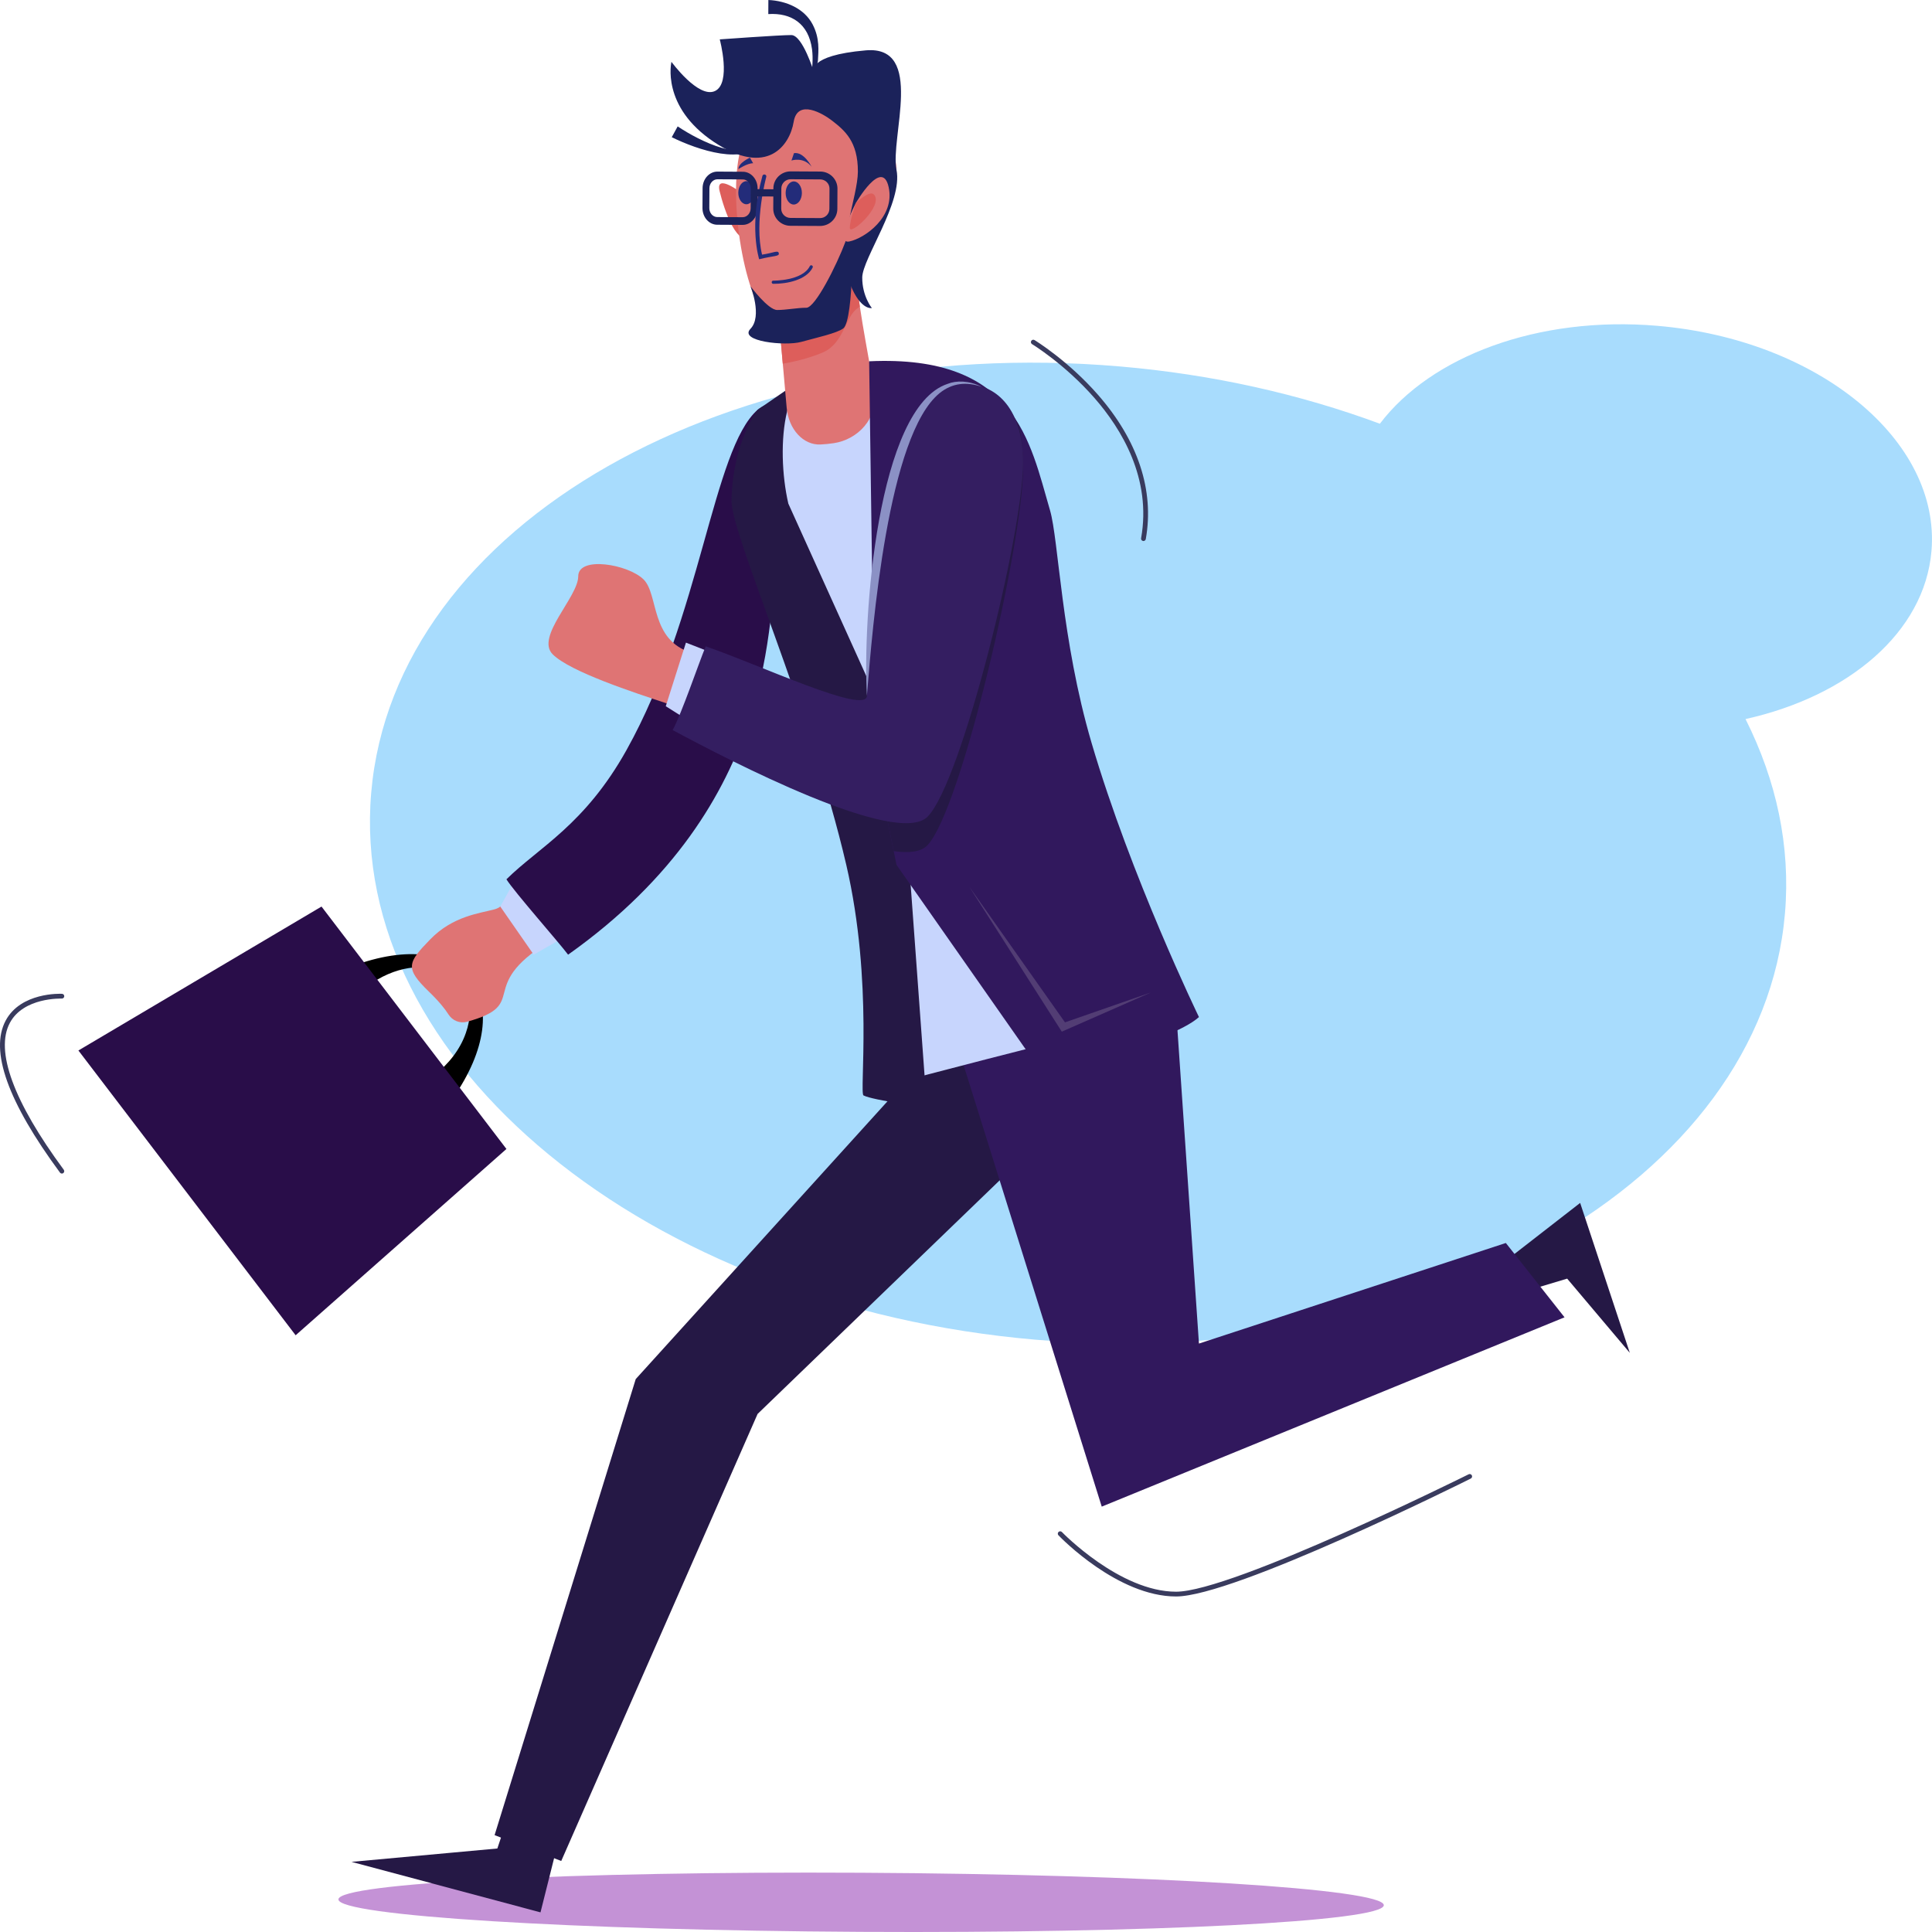<svg width="455" height="455" viewBox="0 0 455 455" fill="none" xmlns="http://www.w3.org/2000/svg">
<g clip-path="url(#clip0_687_3361)">
<path d="M325.898 448.688C325.876 452.534 270.745 455.342 202.76 454.968C134.776 454.593 79.679 451.171 79.701 447.325C79.724 443.479 134.855 440.671 202.839 441.045C270.824 441.42 325.921 444.842 325.898 448.688Z" fill="#C492D6"/>
<path d="M244.074 315.522C336.018 323.375 414.947 278.425 420.37 215.126C421.728 199.283 418.352 183.792 411.084 169.345C435.384 163.923 453.237 148.889 454.873 129.806C457.108 103.729 428.217 79.97 390.342 76.734C362.164 74.326 336.956 83.961 324.972 99.79C306.275 92.862 285.613 88.166 263.716 86.298C171.773 78.446 92.844 123.396 87.421 186.694C81.997 249.992 152.134 307.674 244.074 315.526V315.522Z" fill="#A8DCFD"/>
<path d="M82.759 227.619C109.677 217.426 122.955 235.468 106.542 258.797L102.277 253.206C105.638 250.622 108.372 247.158 109.715 243.26C114.463 229.858 99.603 222.426 86.378 232.364L82.759 227.619Z" fill="black"/>
<path d="M69.624 314.465L18.465 247.396L75.719 213.5L119.268 270.59L69.624 314.465Z" fill="#290D49"/>
<path d="M122.535 208.879C118.717 211.71 118.84 213.5 116.489 214.147C113.046 215.098 106.707 215.686 101.336 221.213C95.965 226.74 95.298 228.002 101.04 233.563C103.444 235.892 104.828 237.652 105.623 238.91C106.55 240.378 108.316 241.09 109.989 240.629C125.048 236.491 111.935 232.563 129.11 221.876C130.002 221.322 131.015 220.704 132.133 220.034C129.605 215.919 126.417 212.14 122.535 208.875V208.879Z" fill="#DF7474"/>
<path d="M354.329 297.133L372.137 283.297L383.832 318.605L369.08 301.129L356.579 304.873L354.329 297.133Z" fill="#251845"/>
<path d="M271.574 226.859L216.297 251.319L149.719 324.784L116.48 432.186L132.177 438.275L178.419 332.992L276.979 237.883L271.574 226.859Z" fill="#251845"/>
<path d="M224.091 241.755L259.467 354.822L368.461 310.236L354.636 292.733L282.361 316.422L276.979 237.883L224.091 241.755Z" fill="#31185D"/>
<path d="M118.18 432.184L117.13 435.333L82.789 438.482L127.291 450.375L130.82 436.314L118.18 432.184Z" fill="#251845"/>
<path d="M121.285 207.262L117.819 213.5L125.692 224.828L134.131 219.993L121.285 207.262Z" fill="#C7D5FD"/>
<path d="M147.563 176.617C165.164 145.107 167.824 105.879 178.397 96.536C179.102 95.914 179.811 95.603 180.591 95.259C184.619 94.136 183.014 126.522 183.081 131.211C180.527 144.669 184.297 189.02 133.79 224.833C131.652 221.961 121.165 210.098 119.268 207.083C126.949 199.493 137.676 194.322 147.563 176.621V176.617Z" fill="#290D49"/>
<path d="M204.332 196.966C191.115 147.5 170.051 105.98 179.105 96.91C179.105 96.91 193.504 88.354 199.861 86.459C209.347 83.628 225.373 84.639 240.612 109.844C247.544 121.31 244.007 150.136 249.186 174.917C254.366 199.699 268.258 220.44 272.643 239.073C245.608 246.154 242.42 246.776 216.188 253.647C213.473 245.121 208.492 212.517 204.336 196.966H204.332Z" fill="#C7D5FD"/>
<path d="M178.397 96.531C178.397 96.531 172.594 104.002 172.272 117.808C172.088 125.672 190.789 167.042 199.303 203.675C205.735 231.366 202.333 257.477 203.365 257.986C205.758 259.177 218.289 260.795 218.289 260.795L212.198 177.302L185.658 118.606C184.131 111.959 183.79 103.384 185.373 96.846C186.164 93.566 187.743 92.079 189.292 89.027L178.4 96.528L178.397 96.531Z" fill="#251845"/>
<path d="M183.07 71.1L185.264 95.998C185.715 101.113 189.199 104.88 193.246 104.678C194.27 104.625 195.342 104.528 196.423 104.36C201.835 103.525 206.921 98.743 205.863 91.946C204.505 83.229 201.37 68.722 201.471 61.076C201.636 48.565 183.108 64.716 183.07 71.1Z" fill="#DF7474"/>
<path d="M201.467 61.076C201.632 48.565 183.104 64.716 183.066 71.1L184.349 85.656C186.209 85.341 190.193 84.543 193.82 82.986C198.763 80.862 199.115 74.369 202.037 72.549C202.184 72.46 202.337 72.34 202.495 72.194C201.865 67.955 201.426 64.008 201.463 61.076H201.467Z" fill="#DD5E5B"/>
<path d="M159.595 29.77C164.921 33.323 175.351 38.479 179.271 33.346C175.771 39.228 164.219 35.278 158.203 32.312L159.595 29.77Z" fill="#1B225A"/>
<path d="M174.928 45.649C174.928 45.649 168.383 40.519 169.467 44.99C170.551 49.461 173.791 59.069 177.268 55.306C180.745 51.539 174.932 45.649 174.932 45.649H174.928Z" fill="#DD5E5B"/>
<path d="M188.46 24.035C187.568 24.953 177.82 24.17 174.572 34.666C171.323 45.162 174.853 69.243 181.026 75.733C187.196 82.222 194.311 78.204 199.87 67.352C205.424 56.501 216.193 42.575 208.399 32.172C204.254 26.645 188.468 24.035 188.468 24.035H188.46Z" fill="#DF7474"/>
<path d="M176.753 67.432C176.753 67.432 179.604 74.468 176.746 77.433C173.888 80.399 184.941 81.549 188.654 80.526C192.367 79.508 197.112 78.471 198.612 77.332C201.099 75.445 201.268 51.191 199.137 56.861C197.007 62.534 191.985 72.49 189.903 72.479C187.818 72.468 185.151 73.015 183.021 73.004C180.89 72.992 176.757 67.432 176.757 67.432H176.753Z" fill="#1B225A"/>
<path d="M186.914 28.703C185.999 34.23 180.681 41.798 168.135 33.429C155.593 25.06 158.132 14.56 158.132 14.56C158.132 14.56 164.467 23.262 168.379 21.439C172.291 19.615 169.508 9.273 169.508 9.273C169.508 9.273 183.7 8.243 186.359 8.258C189.018 8.273 191.674 16.957 191.674 16.957C191.674 16.957 189.877 13.073 203.894 11.86C217.91 10.647 209.58 32.452 211.132 40.023C212.685 47.595 203.091 60.918 203.065 65.344C203.038 69.77 205.33 72.549 205.33 72.549C205.33 72.549 202.311 73.271 199.697 65.509C197.079 57.746 202.003 46.348 202.037 40.446C202.075 33.276 198.864 30.684 196.01 28.453C193.883 26.79 187.83 23.169 186.914 28.7V28.703Z" fill="#1B225A"/>
<path d="M201.568 47.811C201.568 47.811 196.392 57.614 200.019 56.869C203.65 56.124 210.825 51.099 209.287 44.081C207.749 37.064 201.564 47.811 201.564 47.811H201.568Z" fill="#DF7474"/>
<path d="M201.568 47.81C201.568 47.81 204.748 44.695 205.799 45.8C208.244 48.372 200.131 55.64 200.143 53.689C200.154 51.738 201.572 47.81 201.572 47.81H201.568Z" fill="#DD5E5B"/>
<path d="M188.85 45.46C188.843 46.962 187.98 48.175 186.922 48.171C185.865 48.164 185.017 46.943 185.024 45.438C185.032 43.936 185.895 42.723 186.952 42.727C188.01 42.734 188.858 43.955 188.85 45.46Z" fill="#232C7A"/>
<path d="M177.699 45.394C177.691 46.895 176.829 48.108 175.771 48.105C174.713 48.097 173.866 46.877 173.873 45.371C173.881 43.87 174.743 42.656 175.801 42.66C176.859 42.668 177.706 43.888 177.699 45.394Z" fill="#232C7A"/>
<path d="M186.986 36.069L186.394 37.802C186.394 37.802 189.229 36.832 191.149 39.278C191.149 39.278 189.312 35.679 186.986 36.069Z" fill="#232C7A"/>
<path d="M173.903 39.818C173.903 39.818 175.962 38.44 177.369 38.447L176.623 37.129C176.623 37.129 173.911 38.316 173.903 39.821V39.818Z" fill="#232C7A"/>
<path d="M174.954 40.448L168.972 40.414C167.048 40.403 165.476 42.152 165.465 44.316L165.439 48.989C165.427 51.154 166.976 52.917 168.904 52.928L174.886 52.962C176.811 52.973 178.382 51.225 178.393 49.06L178.42 44.387C178.431 42.223 176.878 40.459 174.954 40.448ZM176.784 49.053C176.777 50.217 175.929 51.157 174.894 51.154L168.912 51.12C167.876 51.112 167.04 50.161 167.048 48.997L167.074 44.324C167.081 43.159 167.929 42.219 168.964 42.223L174.946 42.256C175.982 42.264 176.818 43.215 176.811 44.376L176.784 49.049V49.053Z" fill="#1B225A"/>
<path d="M193.189 40.401L186.22 40.363C183.977 40.352 182.147 42.138 182.136 44.355L182.109 49.141C182.098 51.357 183.906 53.166 186.149 53.177L193.118 53.215C195.361 53.226 197.187 51.44 197.202 49.223L197.228 44.437C197.24 42.221 195.432 40.412 193.189 40.401ZM195.327 49.212C195.319 50.403 194.333 51.369 193.129 51.361L186.16 51.324C184.956 51.316 183.977 50.343 183.985 49.148L184.011 44.362C184.019 43.172 185.005 42.206 186.209 42.213L193.178 42.251C194.382 42.258 195.36 43.232 195.353 44.422L195.327 49.208V49.212Z" fill="#1B225A"/>
<path d="M178.783 61.058C178.783 60.964 176.263 53.336 179.556 41.428C179.721 40.841 180.625 41.08 180.46 41.672C180.43 41.777 177.598 52.22 179.47 59.972C182.223 59.552 183.247 58.837 183.412 59.631C183.584 60.436 182.358 60.159 178.783 61.058Z" fill="#232C7A"/>
<path d="M182.571 44.577L177.732 44.551L177.723 46.251L182.561 46.277L182.571 44.577Z" fill="#1B225A"/>
<path d="M180.954 -0C185.155 0.187 189.423 2.014 191.37 5.733C193.107 9.039 192.743 11.998 192.63 14.274L192.139 17.034L191.216 16.877C191.239 16.139 191.546 13.799 191.231 11.552C190.425 5.609 186.397 2.962 180.939 3.318L180.958 -0.004L180.954 -0Z" fill="#1B225A"/>
<path d="M204.689 85.089L206.002 178.43L211.133 203.68L245.549 252.824C245.549 252.824 275.629 245.623 282.362 239.527C282.362 239.527 266.346 206.518 257.06 174.914C249.919 150.615 249.333 127.152 247.282 120.161C242.56 104.082 239.267 83.471 204.686 85.085L204.689 85.089Z" fill="#31185D"/>
<path d="M234.957 94.906C209.936 83.732 209.61 166.618 209.61 172.213C209.61 173.265 208.215 173.355 205.9 172.804L206.002 178.429L210.476 200.447C214.141 200.964 216.961 200.619 218.435 199.05C226.51 190.46 240.939 127.521 240.939 110.341C240.939 105.544 240.474 102.219 239.799 99.924C238.737 98.164 237.515 96.493 236.086 94.943C235.418 94.767 234.953 94.902 234.953 94.902L234.957 94.906Z" fill="#251845"/>
<path d="M182.106 66.841C181.611 66.834 181.623 66.077 182.122 66.092C182.193 66.096 188.966 66.171 190.714 62.681C190.936 62.239 191.607 62.572 191.386 63.014C189.919 65.946 185.31 66.875 182.106 66.841Z" fill="#232C7A"/>
<path d="M162.843 153.723C153.076 150.724 155.143 140.037 151.576 136.472C148.009 132.907 136.176 130.848 136.176 135.723C136.176 140.598 126.034 149.971 130.167 154.098C134.3 158.224 149.322 163.096 157.209 165.721C158.023 165.99 159.242 166.582 160.776 167.406C162.959 163.328 165.232 159.299 166.965 155.075C165.363 154.528 163.96 154.064 162.847 153.719L162.843 153.723Z" fill="#DF7474"/>
<path d="M161.545 151.344L156.793 166.322L170.419 174.916L176.912 157.335L161.545 151.344Z" fill="#C7D5FD"/>
<path d="M231.206 91.094C206.186 80.609 204.164 158.593 204.164 163.843C204.164 168.494 178.637 156.459 166.196 152.216C164.463 156.44 160.604 167.861 158.421 171.939C171.706 179.084 211.196 199.574 218.439 192.347C226.514 184.285 240.943 125.222 240.943 109.097C240.943 92.973 231.206 91.097 231.206 91.097V91.094Z" fill="#341E61"/>
<path d="M231.206 91.095C227.556 89.852 224.252 90.215 221.338 92.54C209.058 102.441 205.487 147.634 204.163 163.845C203.128 146.118 206.496 95.854 223.194 90.395C225.182 89.586 228.201 89.586 231.206 91.095Z" fill="#8B91C5"/>
<path d="M228.307 208.879L250.06 242.962L271.064 233.724L250.811 240.771L228.307 208.879Z" fill="#523D74"/>
<path d="M276.978 375.981C263.251 375.981 249.842 362.167 249.276 361.579C249.062 361.355 249.07 360.999 249.291 360.786C249.516 360.572 249.872 360.58 250.086 360.801C250.221 360.943 263.731 374.858 276.974 374.858C290.218 374.858 345.323 347.485 345.878 347.208C346.155 347.069 346.493 347.182 346.632 347.459C346.771 347.736 346.658 348.073 346.38 348.211C344.108 349.346 290.597 375.981 276.974 375.981H276.978Z" fill="#393B5E"/>
<path d="M14.575 276.378C14.402 276.378 14.234 276.299 14.121 276.149C1.83 259.497 -2.468 247.447 1.343 240.34C4.917 233.671 14.207 234.026 14.598 234.049C14.909 234.064 15.149 234.326 15.134 234.637C15.119 234.948 14.856 235.183 14.545 235.172C14.455 235.172 5.566 234.835 2.329 240.879C-1.204 247.481 3.184 259.448 15.021 275.49C15.205 275.741 15.153 276.093 14.901 276.276C14.8 276.351 14.684 276.385 14.568 276.385L14.575 276.378Z" fill="#393B5E"/>
<path d="M269.29 127.413C269.256 127.413 269.222 127.413 269.192 127.405C268.885 127.353 268.682 127.061 268.739 126.754C271.24 112.697 264.14 101.029 257.742 93.716C250.78 85.758 243.137 81.096 243.058 81.051C242.791 80.89 242.705 80.546 242.866 80.28C243.028 80.014 243.373 79.928 243.639 80.089C243.718 80.138 251.512 84.889 258.585 92.978C267.992 103.729 271.885 115.475 269.841 126.952C269.792 127.226 269.556 127.417 269.29 127.417V127.413Z" fill="#393B5E"/>
</g>
<defs>
<clipPath id="clip0_687_3361">
<rect width="455" height="455" fill="white"/>
</clipPath>
</defs>
</svg>
